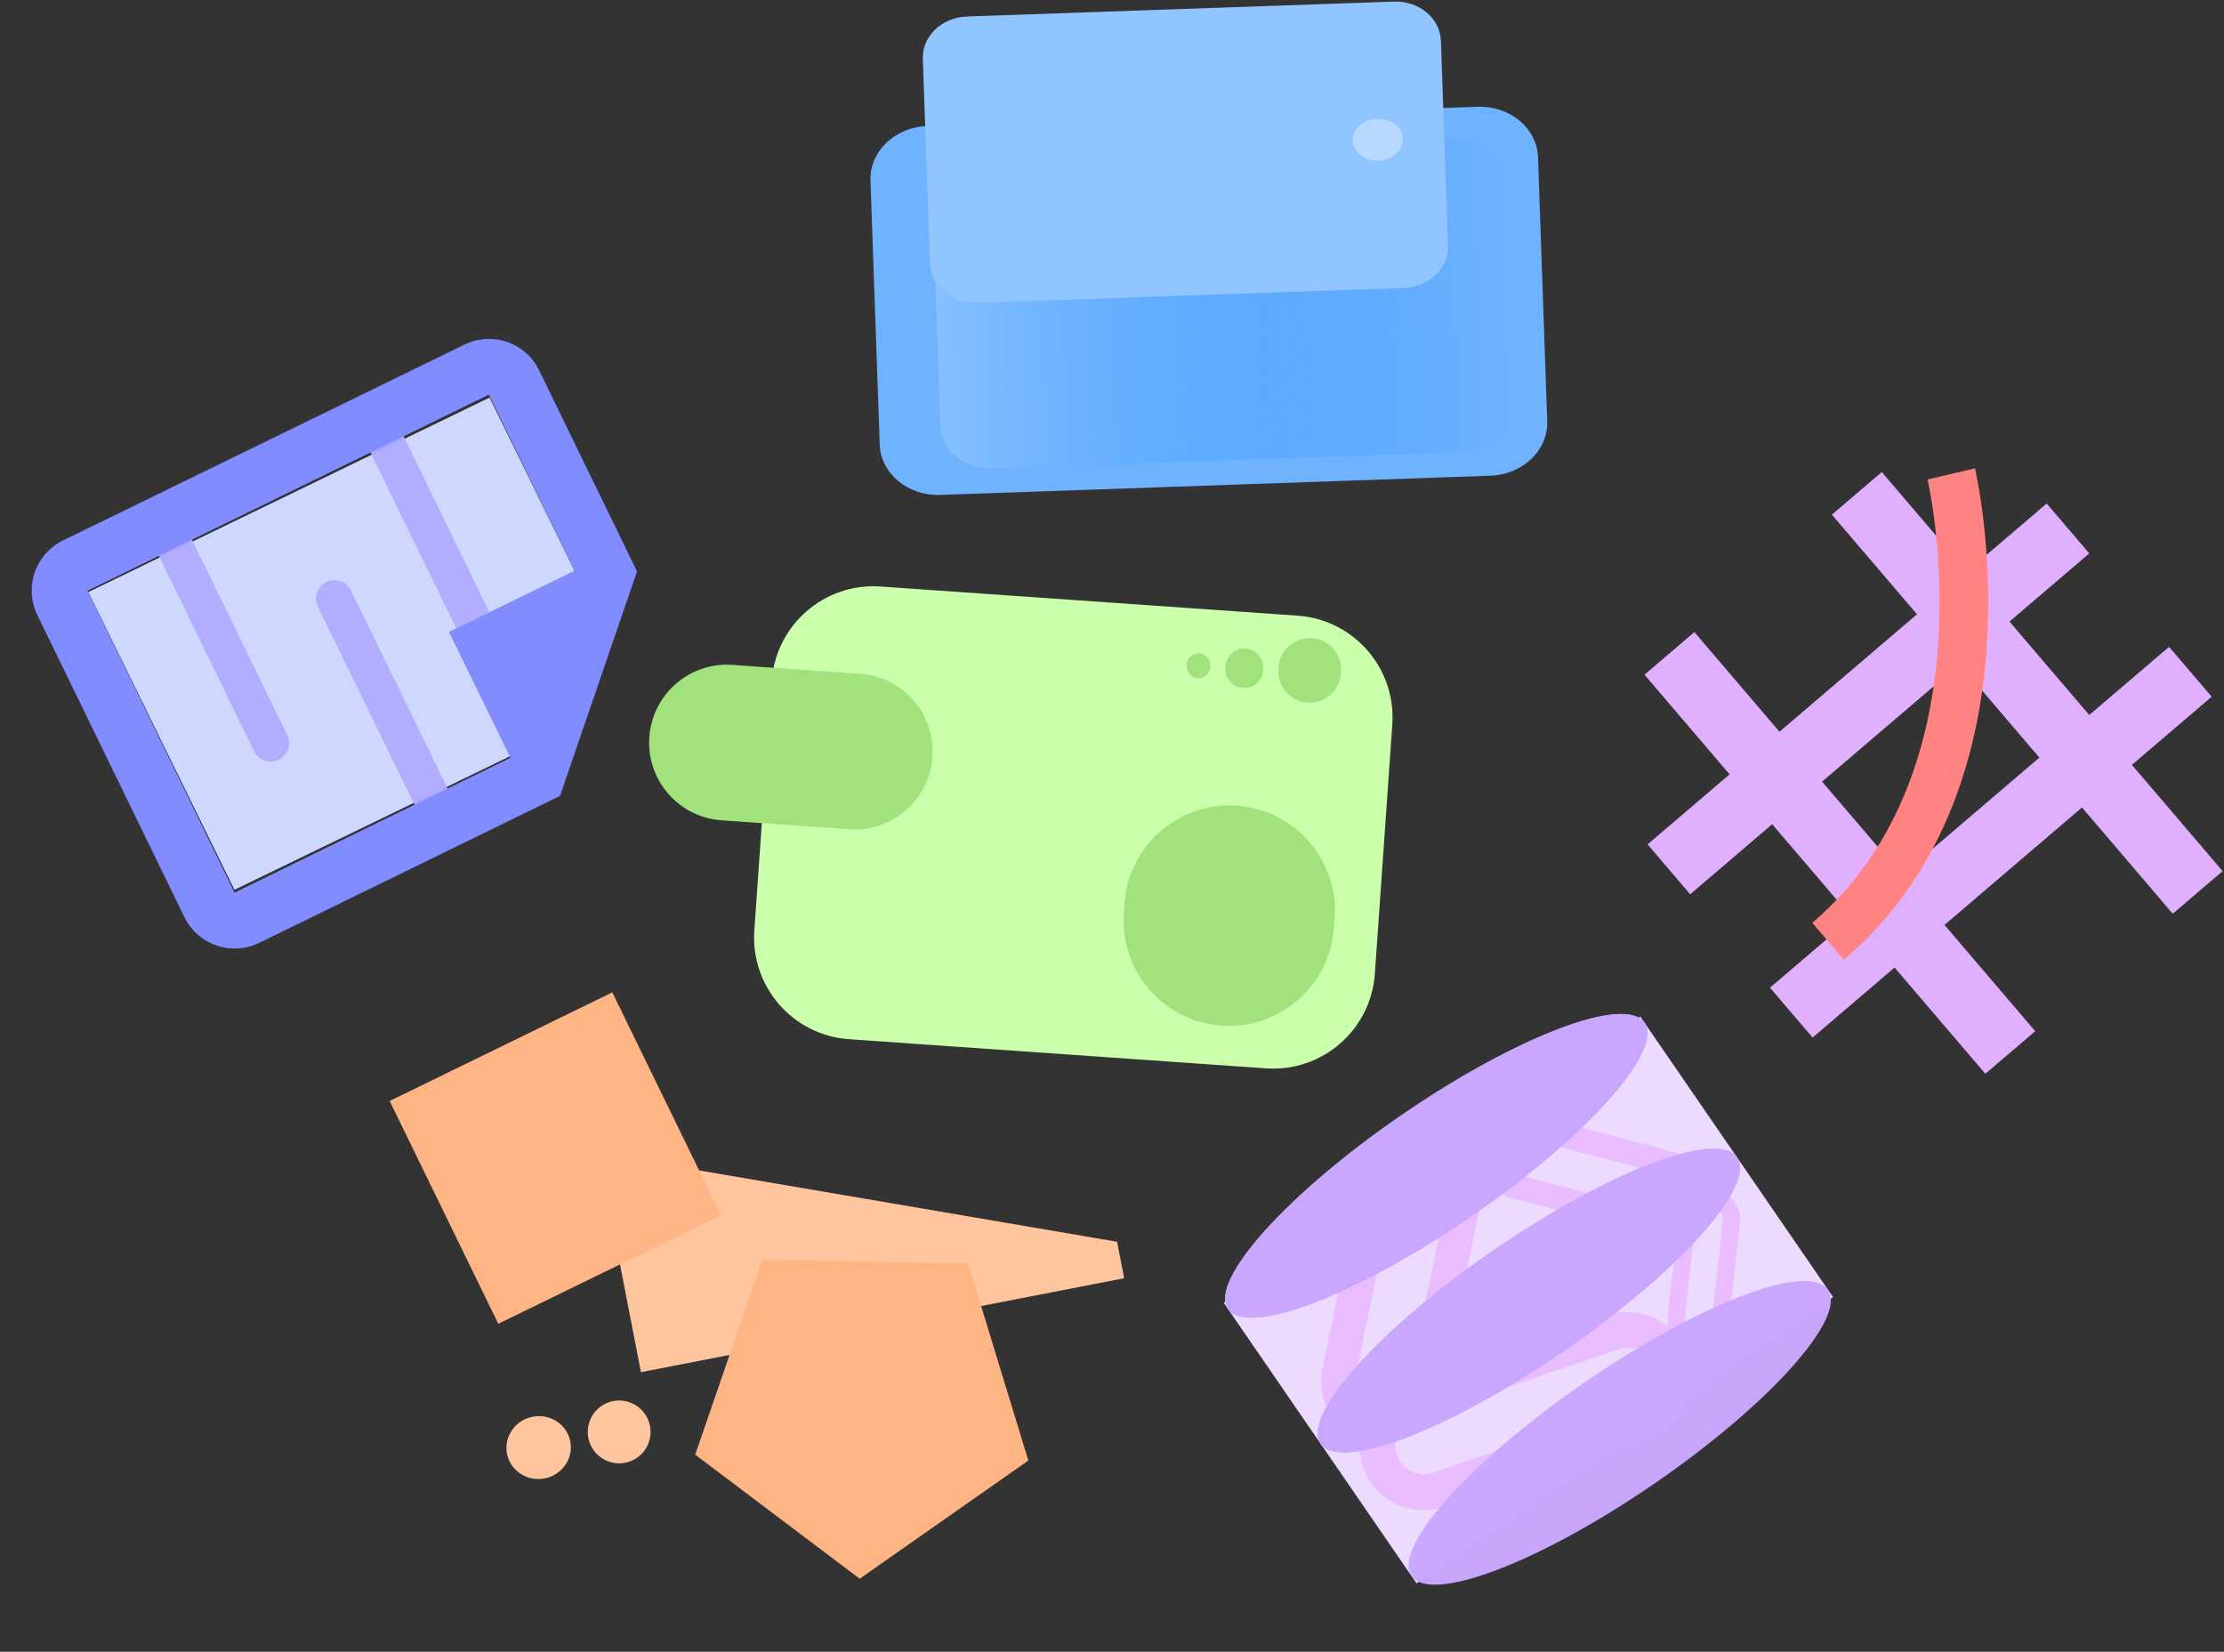 <svg xmlns="http://www.w3.org/2000/svg" width="548" height="407" fill="none"><rect width="100%" height="100%" fill="#333333" stroke="none"/><path stroke="#E9BDFF" stroke-linecap="round" stroke-linejoin="round" stroke-width="4.231" d="m426.604 296.225-2.798 24.958a5.426 5.426 0 0 1-2.021 3.641 5.41 5.41 0 0 1-4.006 1.126 5.495 5.495 0 0 1-4.794-6.072l2.822-24.974a5.418 5.418 0 0 1 2.018-3.648 5.402 5.402 0 0 1 4.01-1.129 5.507 5.507 0 0 1 4.62 3.956c.197.691.255 1.414.173 2.126l-.024.016Z"/><path fill="#6FB3FF" d="m364.07 26.31-135.575 4.735c-7.982.278-14.251 6.29-14.001 13.429l2.271 65.055c.25 7.138 6.923 12.698 14.905 12.42l135.574-4.735c7.982-.278 14.251-6.291 14.002-13.429l-2.272-65.055c-.249-7.138-6.922-12.699-14.904-12.42Z"/><path fill="url(#a)" d="m357.295 33.875-115.571 4.036c-6.804.238-12.148 5.363-11.936 11.448l1.937 55.457c.212 6.085 5.901 10.825 12.705 10.587l115.571-4.036c6.805-.237 12.149-5.363 11.936-11.448l-1.936-55.456c-.213-6.085-5.901-10.825-12.706-10.588Z"/><path fill="#91C5FF" d="M343.475.392 238.25 4.066c-6.195.217-11.061 4.883-10.867 10.424l1.763 50.491c.193 5.54 5.372 9.856 11.568 9.64l105.225-3.674c6.195-.217 11.061-4.883 10.867-10.424l-1.763-50.492c-.193-5.54-5.373-9.856-11.568-9.64Z"/><path fill="#B7D9FF" d="M333.308 34.632c.099 2.842 2.945 5.05 6.356 4.931 3.412-.12 6.096-2.52 5.997-5.363-.099-2.842-2.945-5.05-6.356-4.931-3.411.119-6.096 2.52-5.997 5.363Z"/><path fill="#CED8FF" d="m141.629 140.758-20.995-42.794-98.863 47.921 36.002 73.362 67.962-32.946-15-30.567 30.894-14.976Z"/><path fill="#B0ACFF" fill-opacity=".97" d="M70.79 181.132 44.75 127.745a4.542 4.542 0 0 0-8.164 3.982l26.039 53.386a4.54 4.54 0 0 0 6.072 2.091 4.54 4.54 0 0 0 2.092-6.072ZM112.491 198.825l-26.038-53.387a4.542 4.542 0 0 0-8.164 3.982l26.038 53.387a4.543 4.543 0 0 0 8.164-3.982ZM123.267 156.343l-26.039-53.387a4.542 4.542 0 0 0-8.164 3.982l26.039 53.387a4.542 4.542 0 0 0 8.164-3.982Z"/><path fill="#808CFF" d="m137.995 196.104 18.97-55.307-24.145-49.592c-3.319-6.817-11.57-9.619-18.366-6.296l-98.908 48.248c-6.794 3.32-9.673 11.554-6.352 18.373l36.248 74.449a13.832 13.832 0 0 0 7.893 6.981 13.763 13.763 0 0 0 10.502-.622l74.158-36.234ZM57.8 219.938 21.58 145.552l98.881-48.31 21.123 43.393-30.9 15.097 15.093 30.997L57.8 219.938Z"/><path fill="#FFC59F" d="m147.448 284.161 127.806 21.811 1.746 8.984-119.067 23.145-10.485-53.94ZM134.202 364.275c4.303-.836 7.131-4.913 6.316-9.106-.815-4.193-4.964-6.913-9.267-6.077-4.303.836-7.131 4.913-6.316 9.106.815 4.193 4.964 6.913 9.267 6.077ZM153.981 360.431a7.734 7.734 0 1 0-2.953-15.183 7.734 7.734 0 0 0 2.953 15.183Z"/><path fill="#FFB483" d="m177.64 299.416-54.859 26.767-26.765-54.899 54.858-26.766 26.766 54.898Zm75.749 60.462-41.56 29.115-40.527-30.558 16.515-48.003 50.73.894 14.842 48.552Z"/><path fill="#CAFFAB" d="m319.763 151.706-102.792-7.188c-13.837-.968-25.839 9.466-26.807 23.304l-4.295 61.426c-.968 13.838 9.465 25.84 23.303 26.808l102.792 7.188c13.837.968 25.839-9.466 26.807-23.304l4.295-61.427c.968-13.837-9.465-25.839-23.303-26.807Z"/><path fill="#A2E27C" d="M209.266 204.326c10.576.739 19.749-7.235 20.489-17.811.739-10.576-7.235-19.749-17.811-20.488l-31.459-2.2c-10.576-.74-19.75 7.234-20.489 17.81-.74 10.576 7.235 19.749 17.811 20.489l31.459 2.2ZM328.679 228.633l.17-2.43c.999-14.291-9.776-26.687-24.068-27.686-14.292-1-26.688 9.776-27.687 24.067l-.17 2.43c-.999 14.292 9.776 26.688 24.068 27.687 14.292.999 26.687-9.776 27.687-24.068ZM315.055 164.282l-.05.721a7.703 7.703 0 0 0 15.367 1.075l.05-.721a7.703 7.703 0 0 0-15.367-1.075ZM301.953 164.141l-.031.437a4.671 4.671 0 0 0 9.319.652l.03-.437a4.67 4.67 0 0 0-9.318-.652ZM292.425 163.755l-.019.272a2.895 2.895 0 0 0 2.687 3.09 2.894 2.894 0 0 0 3.09-2.686l.019-.272a2.896 2.896 0 1 0-5.777-.404Z"/><path fill="#ECDBFF" d="m301.535 321.014 102.628-70.534 47.512 69.129-102.629 70.535-47.511-69.13Z"/><path stroke="#E9BDFF" stroke-linecap="round" stroke-linejoin="round" stroke-width="8.394" d="m329.936 338.211 10.024-48.476a10.778 10.778 0 0 1 16.6-6.749 10.739 10.739 0 0 1 4.479 11.09l-10.024 48.476a10.774 10.774 0 0 1-16.596 6.742 10.736 10.736 0 0 1-4.483-11.083v0Z"/><path stroke="#E9BDFF" stroke-linecap="round" stroke-linejoin="round" stroke-width="5.923" d="m377.104 277.647 33.873 8.86a7.676 7.676 0 0 1 5.639 6.336 7.6 7.6 0 0 1-1.44 5.639 7.535 7.535 0 0 1-5.003 2.94 7.584 7.584 0 0 1-2.961-.179l-33.872-8.86a7.681 7.681 0 0 1-5.641-6.335c-.141-.992-.087-2 .16-2.967a7.574 7.574 0 0 1 1.281-2.673 7.526 7.526 0 0 1 5.004-2.94 7.578 7.578 0 0 1 2.96.179Z"/><path fill="#CAA7FF" fill-opacity=".98" d="M362.477 299.755c28.34-19.477 47.472-40.857 42.733-47.753-4.74-6.896-31.556 3.304-59.896 22.782-28.34 19.477-47.472 40.857-42.733 47.753 4.74 6.896 31.556-3.304 59.896-22.782Z"/><path stroke="#E9BDFF" stroke-linecap="round" stroke-linejoin="round" stroke-width="4.231" d="m426.604 301.225-2.798 24.958a5.426 5.426 0 0 1-2.021 3.641 5.41 5.41 0 0 1-4.006 1.126 5.495 5.495 0 0 1-4.794-6.072l2.822-24.974a5.418 5.418 0 0 1 2.018-3.648 5.402 5.402 0 0 1 4.01-1.129 5.507 5.507 0 0 1 4.62 3.956c.197.691.255 1.414.173 2.126l-.024.016Z"/><path stroke="#E9BDFF" stroke-linecap="round" stroke-linejoin="round" stroke-width="8.868" d="m347.36 345.29 49.702-16.859a11.365 11.365 0 0 1 4.474-.694c1.524.07 3.02.445 4.399 1.103a11.493 11.493 0 0 1 5.92 6.649 11.43 11.43 0 0 1-.611 8.87 11.37 11.37 0 0 1-6.774 5.728l-49.701 16.859a11.43 11.43 0 0 1-8.873-.409 11.482 11.482 0 0 1-6.511-11.149 11.385 11.385 0 0 1 4.007-7.922 11.372 11.372 0 0 1 3.968-2.176v0Z"/><path fill="#CAA7FF" fill-opacity=".98" d="M407.686 365.535c28.34-19.477 47.472-40.857 42.733-47.753-4.74-6.896-31.556 3.304-59.896 22.781-28.34 19.478-47.472 40.858-42.733 47.754 4.74 6.895 31.556-3.304 59.896-22.782ZM385.291 332.95c28.34-19.478 47.472-40.858 42.733-47.753-4.74-6.896-31.556 3.303-59.896 22.781-28.34 19.478-47.472 40.857-42.733 47.753 4.74 6.896 31.556-3.304 59.896-22.781ZM362.477 299.755c28.34-19.477 47.472-40.857 42.733-47.753-4.74-6.896-31.556 3.304-59.896 22.782-28.34 19.477-47.472 40.857-42.733 47.753 4.74 6.896 31.556-3.304 59.896-22.782Z"/><path fill="#CAA7FF" fill-opacity=".98" d="M385.291 332.95c28.34-19.478 47.472-40.858 42.733-47.753-4.74-6.896-31.556 3.303-59.896 22.781-28.34 19.478-47.472 40.857-42.733 47.753 4.74 6.896 31.556-3.304 59.896-22.781Z"/><path fill="#E0B0FF" d="m417.499 155.747-12.293 10.499 83.988 98.337 12.292-10.499-83.987-98.337ZM463.674 116.31l-12.292 10.499 83.987 98.336 12.292-10.498-83.987-98.337Z"/><path fill="#E0B0FF" d="m514.805 136.361-10.499-12.292-98.336 83.987 10.498 12.292 98.337-83.987ZM544.962 171.671l-10.498-12.292-98.337 83.987 10.499 12.293 98.336-83.988Z"/><path stroke="#FF8383" stroke-width="12" d="M450.452 231.944c47.805-40.83 30.346-115.171 30.346-115.171"/><defs><linearGradient id="a" x1="230.756" x2="370.968" y1="77.087" y2="72.191" gradientUnits="userSpaceOnUse"><stop stop-color="#86C0FF"/><stop offset="1" stop-color="#1685FF" stop-opacity="0"/></linearGradient></defs></svg>